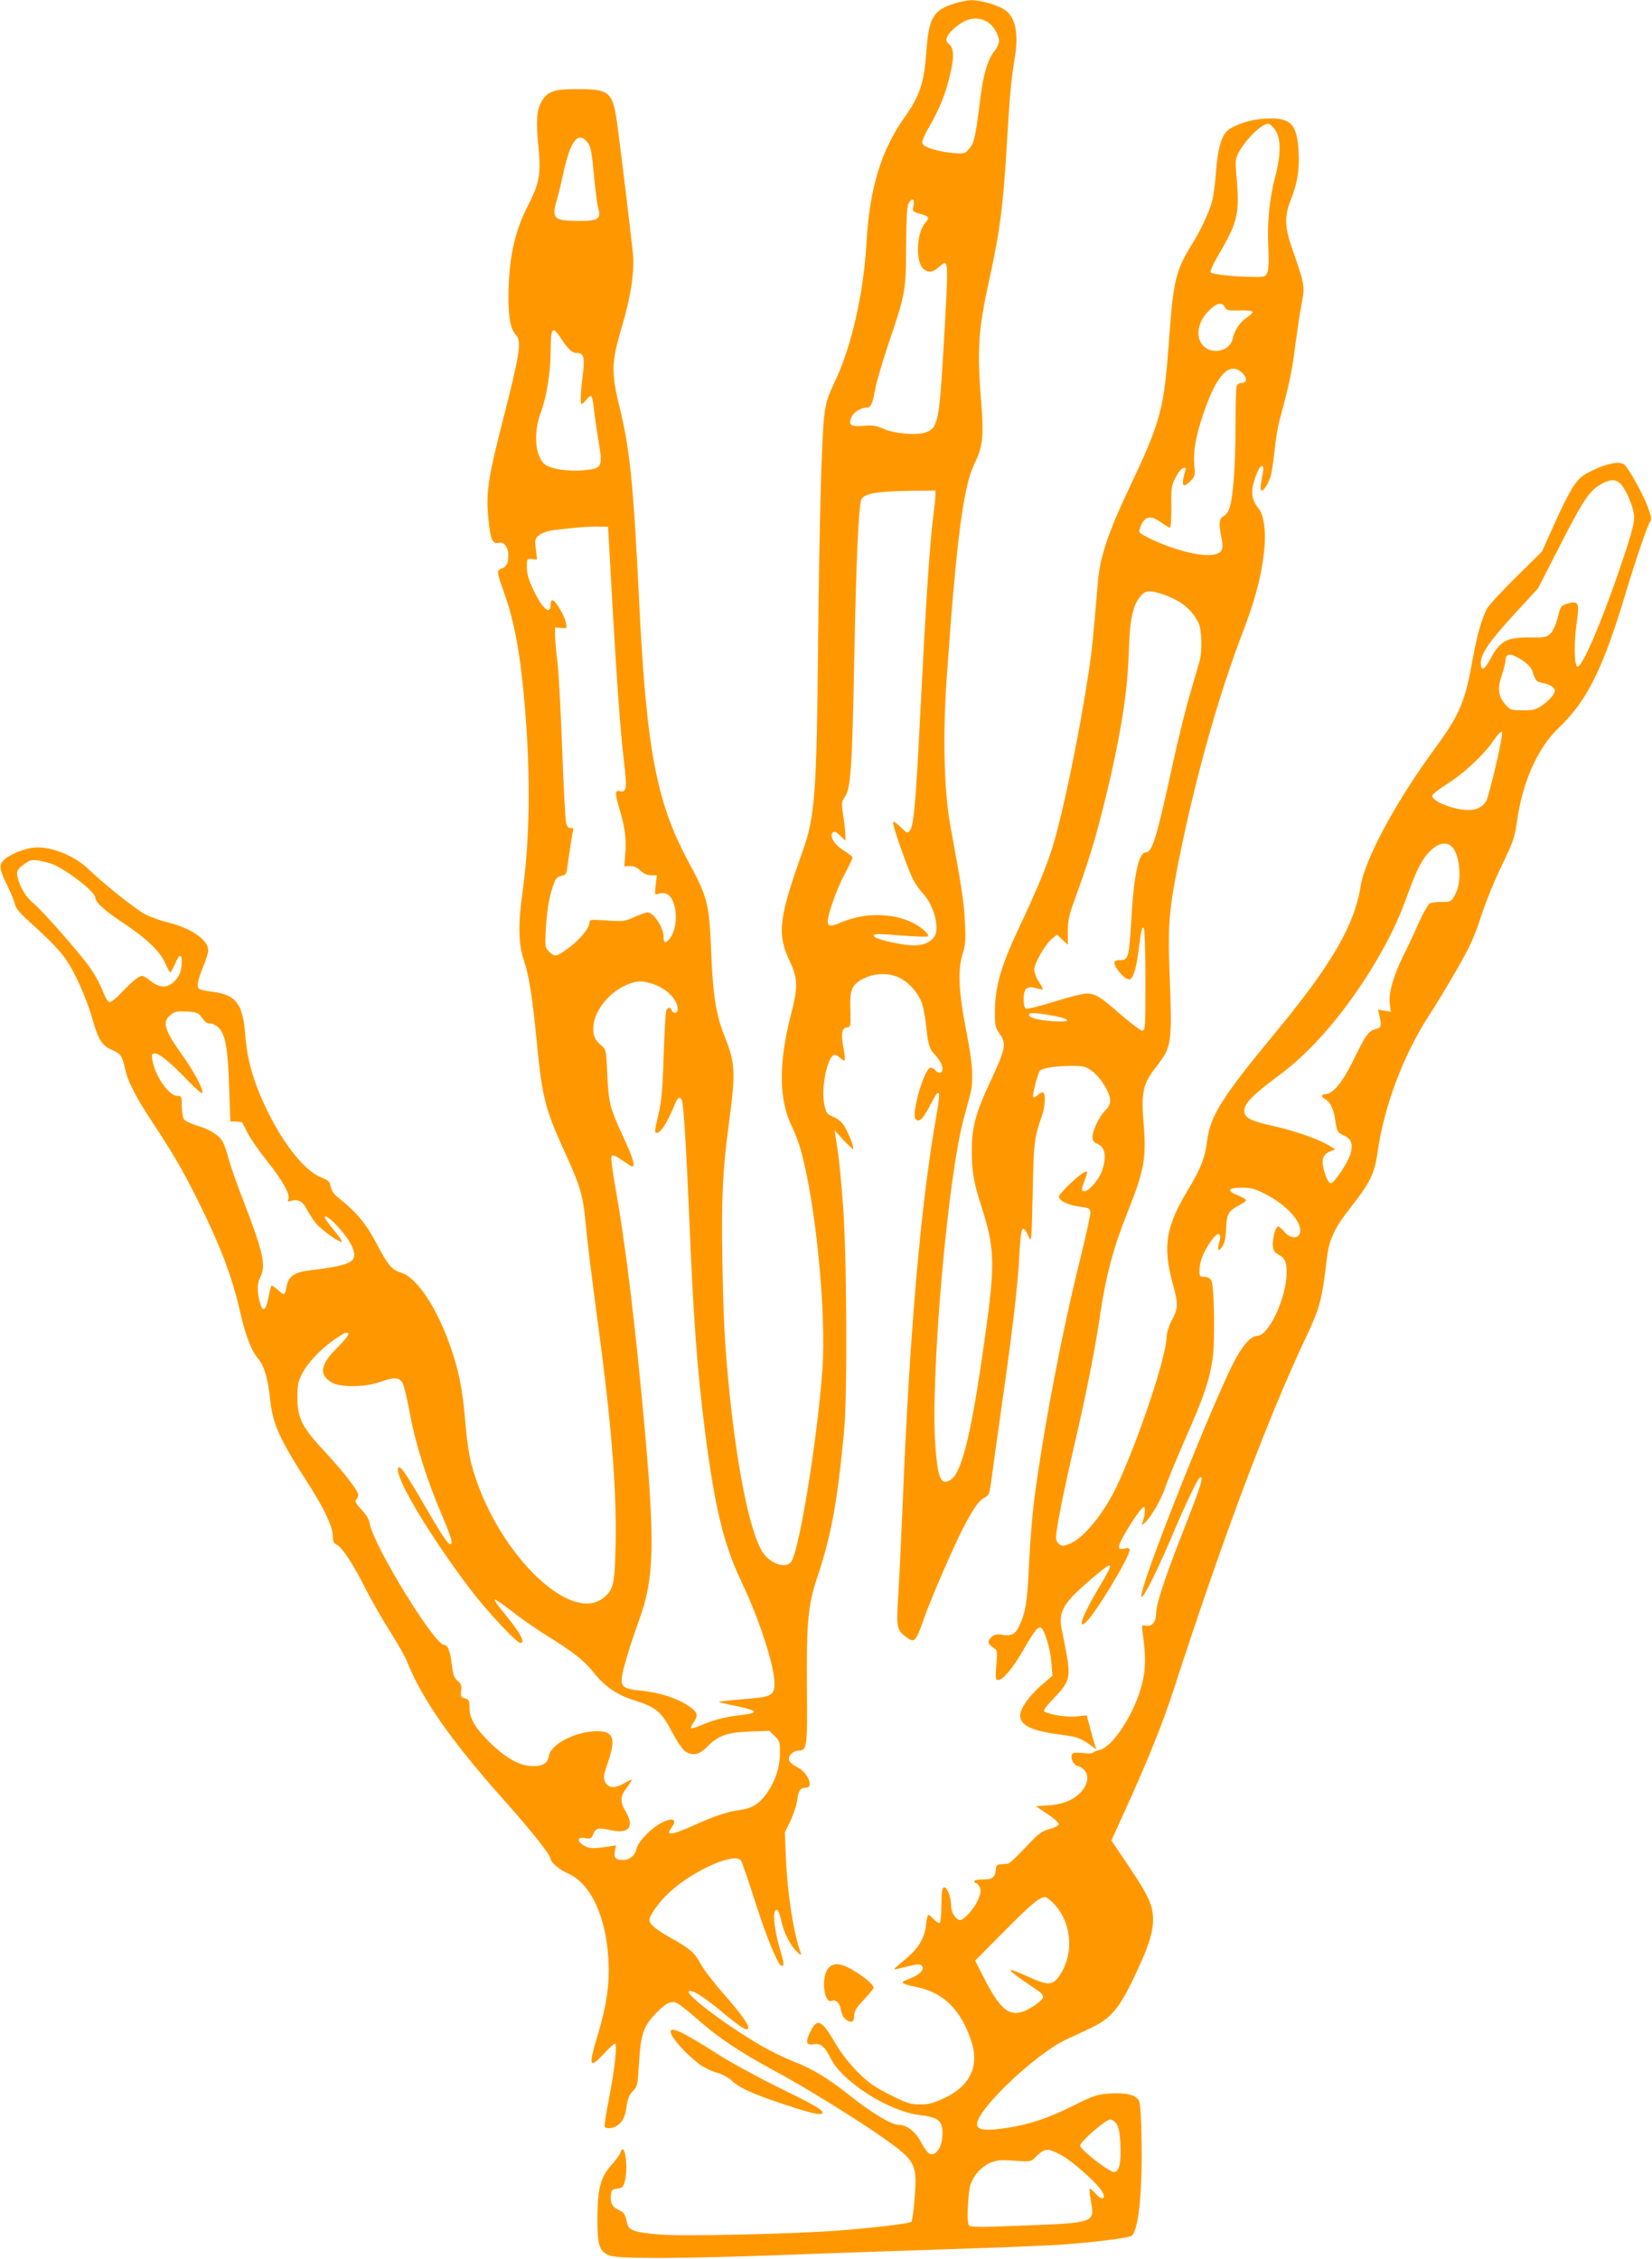 <?xml version="1.0" standalone="no"?>
<!DOCTYPE svg PUBLIC "-//W3C//DTD SVG 20010904//EN"
 "http://www.w3.org/TR/2001/REC-SVG-20010904/DTD/svg10.dtd">
<svg version="1.0" xmlns="http://www.w3.org/2000/svg"
 width="936pt" height="1280pt" viewBox="0 0 936 1280"
 preserveAspectRatio="xMidYMid meet">
<g transform="translate(0,1280) scale(0.1,-0.1)"
fill="#ff9800" stroke="none">
<path d="M5410 12781 c-122 -39 -147 -79 -161 -268 -13 -184 -37 -255 -124
-378 -132 -186 -198 -402 -215 -703 -17 -301 -86 -601 -186 -808 -35 -73 -45
-108 -54 -180 -15 -133 -28 -622 -35 -1314 -8 -822 -18 -958 -85 -1147 -138
-386 -149 -475 -75 -631 46 -97 47 -147 6 -303 -71 -274 -68 -486 7 -635 16
-33 39 -93 50 -134 84 -303 144 -916 122 -1236 -27 -385 -129 -1019 -176
-1092 -30 -46 -126 -12 -168 60 -68 118 -136 451 -181 878 -28 275 -36 416
-42 760 -6 362 1 520 37 785 38 285 36 340 -21 483 -52 130 -69 234 -79 477
-12 290 -18 314 -131 525 -181 336 -238 639 -279 1497 -31 634 -51 838 -108
1068 -50 205 -49 260 11 462 51 169 73 319 63 417 -16 151 -78 660 -91 748
-25 168 -43 183 -225 183 -130 0 -167 -12 -200 -68 -29 -48 -34 -107 -20 -251
16 -163 7 -214 -61 -346 -76 -148 -108 -304 -108 -520 0 -117 12 -174 43 -209
33 -36 21 -110 -82 -511 -77 -303 -89 -384 -75 -529 12 -120 23 -146 59 -137
29 8 54 -25 54 -70 0 -46 -9 -64 -36 -75 -31 -11 -30 -20 10 -131 61 -171 95
-354 120 -655 33 -395 28 -757 -15 -1060 -24 -171 -21 -288 9 -374 28 -79 49
-211 72 -451 31 -319 48 -389 149 -612 103 -225 115 -268 131 -446 6 -69 33
-289 60 -490 84 -619 114 -987 108 -1310 -5 -226 -11 -256 -66 -302 -193 -162
-625 274 -752 759 -11 43 -25 132 -30 198 -16 184 -29 268 -59 374 -77 266
-206 478 -310 510 -51 15 -74 43 -141 171 -55 105 -111 172 -207 248 -30 23
-44 43 -49 67 -5 29 -13 37 -52 52 -94 36 -215 187 -312 388 -74 155 -109 277
-120 415 -13 182 -52 233 -185 250 -35 4 -68 11 -74 15 -18 11 -13 46 19 124
17 40 30 84 30 96 0 58 -95 124 -221 156 -45 11 -105 32 -133 46 -53 27 -232
169 -326 259 -83 80 -223 133 -316 120 -58 -8 -136 -42 -164 -71 -27 -29 -24
-51 25 -150 18 -38 37 -83 40 -100 4 -20 28 -50 73 -90 177 -160 216 -206 275
-326 31 -63 71 -163 88 -224 36 -128 56 -160 115 -185 48 -21 57 -34 73 -108
14 -68 62 -161 152 -297 117 -177 177 -281 254 -435 132 -264 199 -440 246
-645 31 -136 63 -218 103 -266 33 -39 53 -107 66 -223 16 -148 51 -226 218
-486 88 -137 136 -239 137 -289 1 -36 6 -46 23 -54 29 -13 97 -116 162 -247
29 -58 89 -163 134 -235 45 -71 90 -150 100 -175 85 -215 251 -453 552 -791
151 -169 264 -311 264 -333 0 -19 51 -62 100 -83 126 -55 214 -243 227 -485 8
-138 -9 -257 -58 -422 -57 -188 -52 -204 35 -111 28 30 55 55 60 55 15 0 -2
-153 -34 -314 -16 -82 -27 -153 -24 -157 8 -14 48 -10 72 7 31 21 45 51 53
113 5 38 15 62 35 82 26 27 27 35 35 163 9 158 25 205 97 279 54 56 82 70 115
58 13 -5 68 -48 122 -96 117 -103 239 -184 424 -284 276 -150 680 -409 751
-483 56 -57 65 -96 52 -246 -5 -68 -14 -128 -18 -132 -10 -10 -224 -35 -419
-50 -254 -19 -874 -33 -1006 -22 -139 11 -177 23 -185 61 -12 56 -17 63 -50
79 -36 17 -48 41 -42 88 2 24 8 29 35 32 28 3 34 8 43 40 22 81 -1 238 -25
163 -3 -10 -27 -43 -54 -73 -60 -70 -76 -132 -76 -308 0 -148 12 -180 72 -202
53 -18 411 -17 978 4 253 10 676 24 940 33 264 8 548 20 630 25 184 13 381 37
405 50 39 21 63 238 58 534 -2 144 -7 218 -15 233 -19 33 -75 46 -165 40 -72
-5 -91 -11 -211 -71 -144 -72 -262 -110 -396 -127 -92 -13 -135 -8 -144 15
-26 68 318 401 506 490 29 13 88 41 131 61 117 55 162 106 246 279 85 177 114
263 113 341 0 79 -26 134 -143 308 l-93 138 76 167 c129 283 215 497 273 676
289 890 539 1556 759 2020 73 154 85 200 114 443 12 101 44 168 136 284 106
134 134 191 150 309 37 263 147 553 294 780 38 58 109 175 158 261 72 125 98
183 136 301 26 79 79 209 118 288 62 128 71 153 84 244 31 225 118 419 236
531 158 150 249 330 374 745 68 225 131 408 146 426 8 10 4 31 -15 82 -31 80
-109 221 -134 240 -26 20 -94 7 -178 -33 -63 -31 -77 -43 -112 -95 -22 -34
-70 -129 -107 -213 l-68 -152 -147 -145 c-81 -80 -155 -160 -165 -179 -32 -64
-55 -145 -81 -286 -42 -239 -74 -315 -208 -498 -226 -307 -403 -635 -427 -790
-35 -222 -167 -448 -493 -841 -287 -347 -359 -460 -376 -597 -12 -99 -37 -162
-110 -283 -125 -207 -143 -320 -85 -531 32 -115 31 -138 -5 -205 -18 -34 -29
-70 -30 -95 -1 -108 -150 -557 -274 -829 -73 -160 -191 -308 -271 -342 -43
-18 -50 -18 -70 2 -12 13 -14 27 -9 63 11 83 52 282 103 501 64 274 114 526
141 710 36 244 77 397 162 610 92 230 104 300 87 501 -14 169 -4 216 72 314
90 117 91 128 75 550 -10 263 -1 353 60 655 91 445 219 901 350 1243 74 194
109 322 125 462 14 116 2 214 -31 255 -45 55 -46 108 -6 205 20 47 40 46 32 0
-3 -19 -9 -51 -12 -70 -11 -64 28 -32 55 45 6 19 16 84 22 143 6 60 19 141 30
180 55 205 70 275 88 422 12 88 28 196 37 240 18 92 15 107 -51 295 -47 131
-49 195 -11 289 36 90 49 167 44 268 -8 161 -44 198 -187 191 -89 -4 -191 -39
-225 -77 -28 -31 -47 -105 -56 -221 -4 -63 -14 -137 -21 -165 -15 -62 -65
-169 -122 -260 -83 -134 -100 -205 -122 -512 -29 -410 -45 -474 -222 -848
-126 -266 -171 -401 -183 -548 -27 -324 -33 -382 -51 -502 -53 -350 -144 -793
-204 -990 -35 -115 -95 -259 -190 -459 -103 -218 -137 -335 -138 -478 0 -80 2
-91 28 -128 38 -54 32 -83 -48 -256 -89 -189 -111 -270 -111 -404 0 -117 11
-182 54 -315 74 -226 78 -324 30 -674 -79 -584 -136 -832 -203 -876 -56 -36
-74 5 -88 200 -27 394 70 1509 161 1845 11 41 27 100 35 130 23 84 18 173 -21
372 -43 218 -48 340 -20 433 16 49 18 80 13 180 -5 112 -16 183 -83 550 -35
192 -43 506 -20 835 55 788 95 1089 159 1217 44 86 52 155 37 337 -25 303 -17
421 45 701 59 265 80 423 100 775 15 257 24 360 45 485 23 141 2 234 -63 273
-43 26 -136 52 -184 51 -21 0 -63 -9 -93 -18z m187 -107 c32 -20 63 -73 63
-106 0 -14 -11 -40 -25 -57 -37 -44 -63 -128 -80 -265 -28 -222 -35 -255 -63
-288 -25 -30 -28 -30 -91 -25 -84 7 -167 32 -175 54 -4 10 10 46 38 93 57 99
92 184 116 285 27 108 26 159 -2 184 -18 17 -20 24 -10 45 13 30 71 77 114 93
38 14 82 9 115 -13z m1630 -613 c31 -47 31 -139 -2 -263 -33 -126 -46 -265
-39 -401 4 -71 2 -122 -5 -139 -10 -27 -13 -28 -83 -27 -98 0 -227 14 -238 25
-6 6 16 53 52 114 101 173 112 222 94 430 -8 83 -6 100 9 130 41 80 139 175
174 168 8 -2 26 -18 38 -37z m-3895 -72 c15 -20 22 -58 33 -180 8 -85 19 -169
24 -187 19 -63 0 -75 -118 -74 -132 1 -147 15 -116 118 8 27 24 94 36 149 41
191 86 248 141 174z m1844 -354 c-7 -34 -6 -35 39 -47 49 -13 54 -22 29 -49
-56 -62 -58 -240 -4 -269 29 -16 46 -12 80 17 57 48 56 68 25 -477 -24 -402
-32 -437 -102 -461 -53 -17 -178 -6 -237 21 -40 18 -61 22 -112 17 -73 -5 -87
3 -72 44 11 31 53 59 88 59 24 0 34 22 50 110 6 36 40 151 75 255 95 281 98
294 99 550 1 159 5 226 14 243 20 34 35 27 28 -13z m1764 -576 c10 -18 20 -20
83 -18 39 1 72 -2 74 -7 2 -5 -13 -20 -32 -33 -40 -27 -70 -71 -80 -119 -15
-70 -113 -95 -166 -43 -50 50 -34 141 37 207 41 39 68 43 84 13z m-3765 -171
c41 -64 66 -88 91 -88 42 0 48 -22 36 -125 -13 -104 -15 -165 -6 -165 3 0 15
11 26 25 11 14 23 23 28 20 5 -3 11 -36 15 -73 4 -37 16 -118 26 -181 25 -146
21 -156 -78 -165 -93 -10 -199 7 -229 35 -54 51 -62 180 -19 295 32 84 55 229
55 346 0 130 10 144 55 76z m3862 -200 c31 -29 30 -58 -1 -58 -16 0 -26 -7
-30 -22 -3 -13 -6 -118 -6 -235 0 -215 -13 -389 -34 -453 -6 -19 -21 -39 -33
-45 -26 -11 -29 -44 -12 -124 7 -35 7 -56 0 -69 -21 -40 -122 -36 -263 9 -88
28 -196 79 -202 94 -2 7 3 28 13 46 24 46 55 48 109 9 23 -16 46 -30 51 -30 5
0 8 52 8 118 -2 107 0 121 24 167 14 27 33 52 44 53 13 3 16 0 12 -11 -3 -9
-9 -32 -13 -51 -8 -44 6 -47 43 -10 23 24 25 31 20 83 -8 76 6 163 49 290 75
226 150 306 221 239z m2144 -629 c31 -31 72 -126 77 -179 3 -35 -7 -78 -43
-190 -118 -362 -249 -677 -278 -667 -18 6 -20 138 -4 245 17 116 11 130 -50
112 -40 -12 -41 -14 -57 -79 -10 -40 -26 -75 -40 -90 -22 -21 -32 -24 -107
-23 -142 2 -180 -18 -235 -123 -33 -62 -54 -71 -54 -22 0 52 49 123 191 278
l134 146 99 194 c162 318 190 359 266 400 46 24 75 24 101 -2z m-3881 -66 c0
-16 -7 -80 -15 -143 -19 -158 -40 -482 -70 -1080 -26 -517 -37 -646 -60 -677
-13 -17 -16 -15 -54 22 -27 26 -41 34 -41 23 0 -28 90 -281 117 -328 14 -25
38 -58 54 -75 57 -60 92 -186 67 -235 -22 -42 -74 -62 -145 -56 -69 6 -183 33
-197 47 -20 18 6 20 148 8 81 -6 150 -9 153 -5 11 11 -40 56 -91 80 -114 54
-271 54 -398 0 -62 -26 -78 -25 -78 6 0 39 53 188 96 267 24 46 44 87 44 93 0
6 -22 24 -49 40 -53 33 -83 82 -63 102 9 9 19 5 42 -17 l30 -29 0 29 c0 16 -5
65 -12 110 -11 77 -10 83 10 111 32 44 41 180 52 779 11 564 25 876 41 906 17
33 90 45 282 48 l137 1 0 -27z m-1843 -388 c35 -639 57 -941 79 -1127 18 -147
14 -171 -26 -161 -26 7 -26 -15 -1 -98 31 -102 41 -175 34 -254 l-6 -74 32 1
c22 1 41 -7 59 -25 19 -18 39 -27 61 -27 l33 0 -7 -56 c-6 -54 -6 -56 15 -49
39 12 67 -2 84 -45 27 -68 17 -168 -22 -212 -22 -26 -32 -22 -32 12 0 54 -56
140 -91 140 -9 0 -42 -12 -74 -26 -54 -25 -63 -26 -156 -20 -93 6 -99 6 -99
-12 0 -29 -51 -93 -111 -138 -74 -56 -85 -59 -116 -28 -26 26 -26 27 -20 137
6 105 22 194 49 260 7 19 20 30 39 34 25 5 29 11 34 52 12 89 27 186 32 204 3
13 0 17 -13 15 -12 -2 -20 6 -26 27 -5 17 -15 208 -23 427 -8 218 -20 438 -27
490 -7 51 -12 116 -13 143 l0 50 34 -3 c34 -4 34 -3 27 30 -7 38 -55 119 -73
126 -8 2 -13 -6 -13 -22 0 -66 -46 -28 -98 82 -27 56 -36 90 -37 127 0 49 0
50 29 47 l29 -3 -7 59 c-6 56 -5 61 19 80 15 12 50 24 82 28 114 14 210 22
258 20 l50 -1 12 -210z m3135 -174 c98 -34 158 -82 198 -159 19 -38 23 -160 7
-217 -8 -27 -33 -113 -55 -190 -23 -77 -64 -243 -92 -370 -97 -446 -121 -525
-158 -525 -40 0 -68 -129 -82 -378 -12 -212 -17 -232 -59 -232 -16 0 -32 -4
-35 -8 -13 -22 51 -101 82 -102 20 0 39 57 51 150 18 142 22 155 32 139 5 -8
9 -141 9 -296 0 -264 -1 -283 -18 -283 -9 0 -64 41 -121 90 -116 102 -145 120
-195 120 -20 0 -102 -20 -182 -46 -81 -25 -153 -43 -160 -40 -9 4 -14 22 -14
55 0 60 18 76 71 61 18 -5 34 -8 37 -6 2 3 -8 22 -22 43 -14 20 -26 52 -26 69
0 36 66 150 104 178 l26 20 30 -29 30 -29 0 75 c0 58 7 93 31 159 75 204 120
347 162 515 97 380 145 665 152 897 6 207 24 287 76 339 24 24 51 24 121 0z
m2034 -373 c32 -22 52 -44 57 -63 16 -52 23 -60 61 -66 21 -3 45 -14 54 -23
15 -15 15 -19 2 -43 -9 -15 -35 -41 -59 -58 -38 -26 -51 -30 -113 -30 -66 0
-71 2 -98 32 -41 46 -47 91 -21 167 11 34 21 71 21 83 0 44 31 44 96 1z m-150
-593 c-23 -99 -48 -190 -54 -202 -20 -35 -53 -53 -102 -53 -87 0 -216 53 -204
84 3 8 40 36 82 63 93 57 211 168 264 246 22 33 44 55 48 50 5 -4 -11 -89 -34
-188z m-247 -466 c42 -45 54 -184 22 -255 -23 -51 -33 -58 -88 -55 -24 0 -52
-3 -62 -8 -10 -6 -40 -59 -66 -118 -26 -59 -65 -142 -86 -183 -54 -110 -83
-211 -75 -267 l6 -46 -36 6 -36 6 7 -32 c14 -62 12 -70 -22 -79 -40 -10 -56
-34 -127 -180 -59 -120 -115 -188 -156 -188 -26 0 -26 -16 0 -30 27 -14 46
-55 55 -114 9 -68 13 -75 51 -91 40 -17 52 -51 35 -105 -15 -51 -92 -165 -111
-165 -20 0 -53 99 -45 137 5 20 17 33 38 42 l32 13 -35 22 c-60 36 -190 82
-318 111 -127 28 -162 47 -162 85 0 43 43 87 212 213 198 149 409 407 570 697
64 115 102 199 152 339 46 126 80 189 128 232 45 40 87 45 117 13z m-7948 -90
c70 -18 259 -160 259 -195 0 -26 55 -76 154 -141 132 -87 212 -163 242 -230
12 -29 26 -53 29 -53 3 0 14 20 25 44 25 60 40 67 40 17 0 -52 -14 -86 -46
-116 -37 -35 -82 -33 -129 5 -21 17 -43 30 -49 30 -19 0 -58 -32 -117 -94 -36
-38 -61 -57 -71 -54 -8 4 -25 32 -37 65 -12 32 -41 86 -64 120 -53 78 -276
333 -326 373 -41 34 -74 85 -89 141 -11 42 -8 50 39 85 35 26 51 27 140 3z
m4816 -650 c54 -26 108 -88 128 -148 8 -25 19 -87 24 -138 9 -90 18 -118 44
-145 27 -28 47 -63 47 -85 0 -26 -21 -30 -40 -8 -7 8 -19 15 -27 15 -35 0
-112 -265 -85 -292 19 -19 40 -1 76 68 44 82 46 85 55 79 5 -2 0 -51 -10 -107
-90 -498 -155 -1236 -194 -2208 -9 -206 -20 -448 -26 -537 -11 -180 -9 -191
53 -235 40 -28 48 -18 93 110 43 123 180 437 237 542 53 97 77 129 109 145 23
12 26 22 38 112 7 54 34 251 61 438 56 392 87 651 95 815 9 174 17 191 54 111
15 -35 16 -26 22 249 6 290 9 314 53 439 19 52 21 131 4 131 -6 0 -20 -7 -30
-17 -10 -9 -21 -13 -24 -10 -7 6 23 125 36 147 11 17 81 29 176 30 74 0 84 -2
122 -30 48 -35 102 -122 102 -166 0 -20 -9 -39 -26 -55 -33 -30 -74 -114 -74
-152 0 -20 7 -30 24 -37 48 -18 58 -71 30 -154 -17 -50 -74 -116 -99 -116 -19
0 -19 7 0 60 18 50 18 50 6 50 -21 0 -151 -122 -151 -141 0 -24 53 -49 125
-58 42 -5 51 -10 53 -28 2 -12 -26 -141 -62 -285 -101 -407 -205 -953 -257
-1353 -11 -88 -24 -252 -29 -365 -9 -203 -19 -268 -55 -343 -22 -48 -44 -59
-95 -51 -31 5 -45 3 -60 -11 -27 -24 -25 -39 6 -60 26 -17 26 -18 19 -101 -6
-76 -5 -84 11 -84 27 0 86 71 145 175 57 101 81 131 98 121 20 -13 53 -123 58
-196 l6 -76 -61 -52 c-70 -61 -122 -134 -122 -172 0 -58 67 -89 233 -110 91
-12 109 -18 177 -67 23 -18 24 -17 16 2 -4 11 -17 55 -28 97 l-21 78 -54 -6
c-51 -7 -155 9 -184 27 -10 6 3 25 53 77 85 88 94 116 73 238 -9 48 -20 106
-25 129 -27 118 -5 162 150 296 144 124 150 121 59 -33 -95 -159 -129 -249
-74 -198 55 52 245 367 245 406 0 12 -7 14 -30 9 -24 -5 -30 -3 -30 11 0 31
122 224 141 224 11 0 6 -50 -8 -88 -6 -15 -5 -16 12 -2 33 27 93 130 116 198
12 37 64 162 114 277 105 237 138 334 155 453 15 99 10 418 -7 447 -7 12 -22
19 -40 20 -27 0 -28 2 -26 47 1 48 32 115 77 172 31 37 48 28 35 -20 -14 -49
-7 -62 16 -28 14 21 20 49 22 103 3 82 13 100 76 132 20 11 37 23 37 28 0 5
-20 17 -45 27 -67 25 -59 44 19 44 52 0 75 -6 133 -35 123 -62 213 -162 199
-221 -9 -36 -57 -33 -89 6 -14 17 -30 30 -36 30 -14 0 -33 -74 -29 -113 2 -22
11 -35 28 -44 38 -19 50 -42 50 -101 0 -144 -101 -362 -167 -362 -37 0 -87
-58 -139 -162 -115 -229 -442 -1044 -507 -1265 -42 -140 46 17 163 292 92 216
150 335 162 335 18 0 0 -57 -101 -313 -102 -260 -151 -409 -151 -462 0 -45
-23 -73 -56 -67 -26 5 -26 4 -20 -39 19 -136 18 -206 -3 -290 -41 -166 -167
-361 -243 -376 -16 -3 -31 -10 -34 -14 -3 -5 -29 -6 -58 -3 -36 4 -56 3 -61
-5 -12 -20 4 -59 28 -67 91 -27 70 -138 -37 -193 -34 -17 -72 -27 -123 -31
l-74 -5 66 -44 c38 -26 65 -51 63 -59 -2 -8 -25 -20 -53 -27 -43 -11 -61 -25
-135 -104 -47 -50 -92 -92 -100 -92 -8 -1 -26 -2 -40 -3 -20 -1 -26 -7 -28
-31 -5 -45 -19 -55 -73 -55 -27 0 -49 -4 -49 -10 0 -5 5 -10 10 -10 6 0 15
-11 21 -24 9 -18 6 -34 -11 -75 -21 -47 -78 -111 -100 -111 -23 0 -50 41 -51
78 0 51 -21 107 -39 107 -12 0 -15 -18 -16 -99 0 -55 -5 -101 -10 -103 -6 -2
-21 8 -34 22 -13 14 -27 25 -30 25 -4 0 -10 -24 -13 -54 -8 -84 -47 -144 -140
-217 -27 -22 -45 -39 -40 -39 4 0 38 8 75 17 50 13 71 14 79 6 23 -23 -11 -56
-86 -83 -38 -14 -24 -23 60 -40 149 -31 247 -126 306 -299 51 -146 -2 -261
-153 -331 -57 -27 -86 -35 -134 -35 -54 0 -74 6 -170 54 -89 45 -121 67 -185
130 -46 47 -94 108 -122 156 -81 140 -106 153 -146 72 -29 -58 -23 -79 19 -71
38 8 63 -12 97 -81 68 -133 330 -300 504 -320 105 -13 129 -32 129 -103 0 -77
-35 -131 -74 -116 -9 3 -30 33 -48 66 -32 61 -81 98 -129 98 -38 0 -151 68
-267 160 -132 105 -216 156 -327 199 -44 17 -121 54 -170 82 -199 114 -441
295 -422 315 13 14 86 -31 187 -116 103 -85 136 -107 147 -96 13 13 -28 72
-132 192 -58 65 -118 144 -135 175 -33 63 -60 87 -170 148 -86 49 -120 77
-120 101 0 27 54 102 111 155 132 124 369 230 407 183 5 -7 40 -107 77 -223
67 -212 135 -375 154 -375 15 0 14 16 -10 95 -37 127 -44 232 -15 222 6 -2 15
-28 22 -58 13 -67 53 -146 90 -179 21 -20 26 -21 21 -7 -41 112 -75 334 -84
533 l-6 151 31 64 c17 35 34 87 38 114 8 59 18 75 50 75 47 0 12 85 -48 116
-51 26 -61 50 -32 78 8 9 26 16 39 16 47 0 50 21 47 348 -3 378 6 479 58 632
78 232 114 422 152 825 20 201 16 1014 -6 1290 -9 121 -21 247 -26 280 -5 33
-12 78 -15 100 l-6 40 48 -53 c26 -28 51 -52 55 -52 10 0 -17 73 -44 122 -16
28 -36 46 -65 59 -39 16 -42 21 -53 73 -18 86 14 254 53 278 7 4 21 -2 34 -14
13 -12 26 -19 29 -16 3 3 0 33 -6 65 -16 82 -11 117 18 121 22 3 23 6 20 95
-4 120 8 148 75 182 65 32 143 34 204 4z m-1403 -33 c81 -25 146 -89 146 -146
0 -23 -25 -27 -34 -5 -7 20 -22 19 -31 -2 -4 -10 -10 -126 -15 -258 -6 -197
-12 -257 -30 -333 -13 -50 -21 -95 -17 -98 20 -21 66 46 115 169 13 31 28 35
36 10 10 -32 25 -283 41 -658 24 -583 45 -867 90 -1220 55 -428 105 -635 206
-848 107 -225 194 -498 187 -589 -4 -57 -23 -65 -182 -77 -71 -6 -130 -12
-132 -14 -3 -2 36 -12 86 -22 140 -29 147 -42 26 -55 -81 -10 -144 -26 -218
-58 -25 -11 -49 -18 -52 -15 -3 3 4 19 15 34 28 40 21 59 -34 95 -65 43 -165
74 -266 84 -100 9 -116 22 -106 86 6 42 52 193 99 322 81 224 87 420 31 1052
-52 582 -110 1068 -167 1383 -21 118 -28 181 -22 187 7 7 27 -2 60 -25 27 -19
52 -35 56 -35 19 0 4 50 -48 162 -78 169 -85 194 -93 357 -6 138 -7 144 -32
165 -35 28 -49 57 -48 98 2 101 94 213 206 254 49 17 70 17 127 0z m-2558
-182 c26 -37 35 -44 58 -44 12 0 33 -11 45 -24 39 -41 52 -116 59 -331 l7
-200 32 0 c18 -1 33 -3 35 -5 2 -3 15 -30 31 -60 15 -30 63 -100 107 -155 89
-111 135 -192 124 -219 -6 -15 -3 -17 15 -11 39 12 66 -2 90 -49 13 -24 36
-60 52 -79 31 -37 137 -113 146 -103 3 3 -18 33 -46 66 -28 34 -51 66 -51 71
0 35 123 -94 152 -159 41 -92 12 -110 -240 -141 -86 -11 -118 -34 -128 -90
-10 -54 -13 -55 -49 -21 -18 17 -35 28 -38 23 -3 -4 -11 -36 -17 -70 -15 -75
-33 -81 -49 -19 -15 61 -14 105 4 140 33 63 17 139 -92 421 -39 99 -78 212
-88 250 -10 39 -25 81 -33 95 -20 37 -71 69 -144 91 -35 11 -69 27 -75 36 -7
9 -13 43 -13 75 0 56 -1 58 -26 58 -47 0 -126 114 -141 203 -5 32 -3 37 15 37
26 0 87 -50 186 -153 43 -45 80 -77 83 -70 7 18 -53 130 -117 218 -100 140
-113 186 -62 225 23 19 37 21 91 18 49 -3 67 -9 77 -24z m4822 2 c112 -20 119
-40 12 -33 -89 6 -140 19 -140 37 0 13 38 12 128 -4z m-3984 -1805 c3 -5 -25
-40 -63 -78 -97 -95 -106 -154 -31 -197 49 -29 190 -27 274 3 85 30 110 28
129 -11 8 -18 27 -97 41 -176 30 -161 96 -373 180 -568 55 -131 65 -164 46
-164 -13 0 -54 63 -145 220 -97 167 -134 222 -145 215 -41 -25 158 -364 404
-690 93 -122 263 -305 284 -305 34 0 -6 68 -112 194 -21 26 -36 49 -33 52 3 3
44 -25 92 -62 47 -38 134 -99 193 -136 163 -101 219 -145 274 -214 67 -83 135
-129 234 -160 118 -36 153 -65 209 -174 26 -49 59 -99 72 -110 42 -33 83 -26
128 20 63 65 113 83 242 88 l112 4 31 -30 c28 -28 30 -36 29 -99 0 -79 -27
-157 -76 -227 -40 -56 -80 -82 -142 -91 -76 -10 -149 -34 -264 -86 -134 -60
-169 -64 -132 -15 40 53 -4 61 -77 15 -59 -38 -115 -101 -123 -140 -8 -34 -39
-59 -75 -59 -41 0 -54 14 -46 50 l6 33 -52 -8 c-76 -12 -104 -10 -133 9 -39
25 -33 48 10 40 31 -5 36 -3 45 20 13 36 32 41 96 26 105 -25 141 16 90 103
-34 57 -33 85 4 135 17 23 30 44 30 47 0 3 -20 -6 -45 -21 -53 -31 -90 -27
-108 12 -9 22 -7 38 16 103 48 137 34 181 -58 181 -122 0 -265 -73 -275 -140
-7 -45 -39 -62 -107 -57 -64 4 -141 49 -225 130 -84 83 -118 139 -118 199 0
43 -3 48 -26 54 -23 6 -25 11 -21 43 3 29 0 40 -20 56 -20 17 -26 34 -33 91
-8 76 -23 114 -45 114 -54 0 -398 561 -420 686 -5 26 -21 53 -48 81 -32 34
-38 46 -29 55 7 7 12 18 12 26 0 24 -83 131 -188 244 -131 140 -157 192 -157
308 0 74 4 92 29 140 32 61 111 143 189 195 55 37 63 40 71 26z m4005 -3237
c99 -113 106 -291 16 -410 -35 -45 -63 -44 -172 6 -48 22 -91 39 -97 37 -6 -2
23 -27 64 -55 41 -28 85 -58 98 -67 12 -9 22 -22 22 -30 0 -20 -74 -72 -120
-86 -77 -23 -129 23 -217 197 l-48 94 160 161 c159 161 205 199 237 199 9 0
35 -21 57 -46z m348 -1240 c12 -18 18 -54 21 -113 5 -104 -6 -155 -34 -159
-25 -4 -193 126 -194 150 0 22 145 148 170 148 11 0 27 -12 37 -26z m-314
-176 c65 -35 209 -164 233 -209 22 -43 -3 -49 -38 -10 -16 18 -32 31 -34 28
-3 -2 0 -34 7 -70 23 -122 20 -123 -376 -138 -263 -11 -308 -10 -316 2 -13 18
-4 194 11 234 20 52 61 97 108 118 40 17 58 19 139 13 90 -6 94 -6 118 18 55
55 68 56 148 14z"/>
<path d="M4691 1644 c-39 -50 -23 -197 20 -182 26 9 47 -11 54 -52 5 -27 15
-46 31 -56 30 -20 44 -11 44 27 0 23 13 44 55 88 30 32 55 62 55 68 0 16 -51
59 -114 97 -74 44 -116 47 -145 10z"/>
<path d="M3800 1287 c0 -30 85 -126 163 -184 26 -19 70 -41 99 -48 29 -8 64
-27 82 -43 45 -43 116 -76 300 -137 159 -53 216 -65 216 -46 0 17 -51 46 -260
148 -113 56 -263 138 -335 184 -196 125 -265 158 -265 126z"/>
</g>
</svg>
